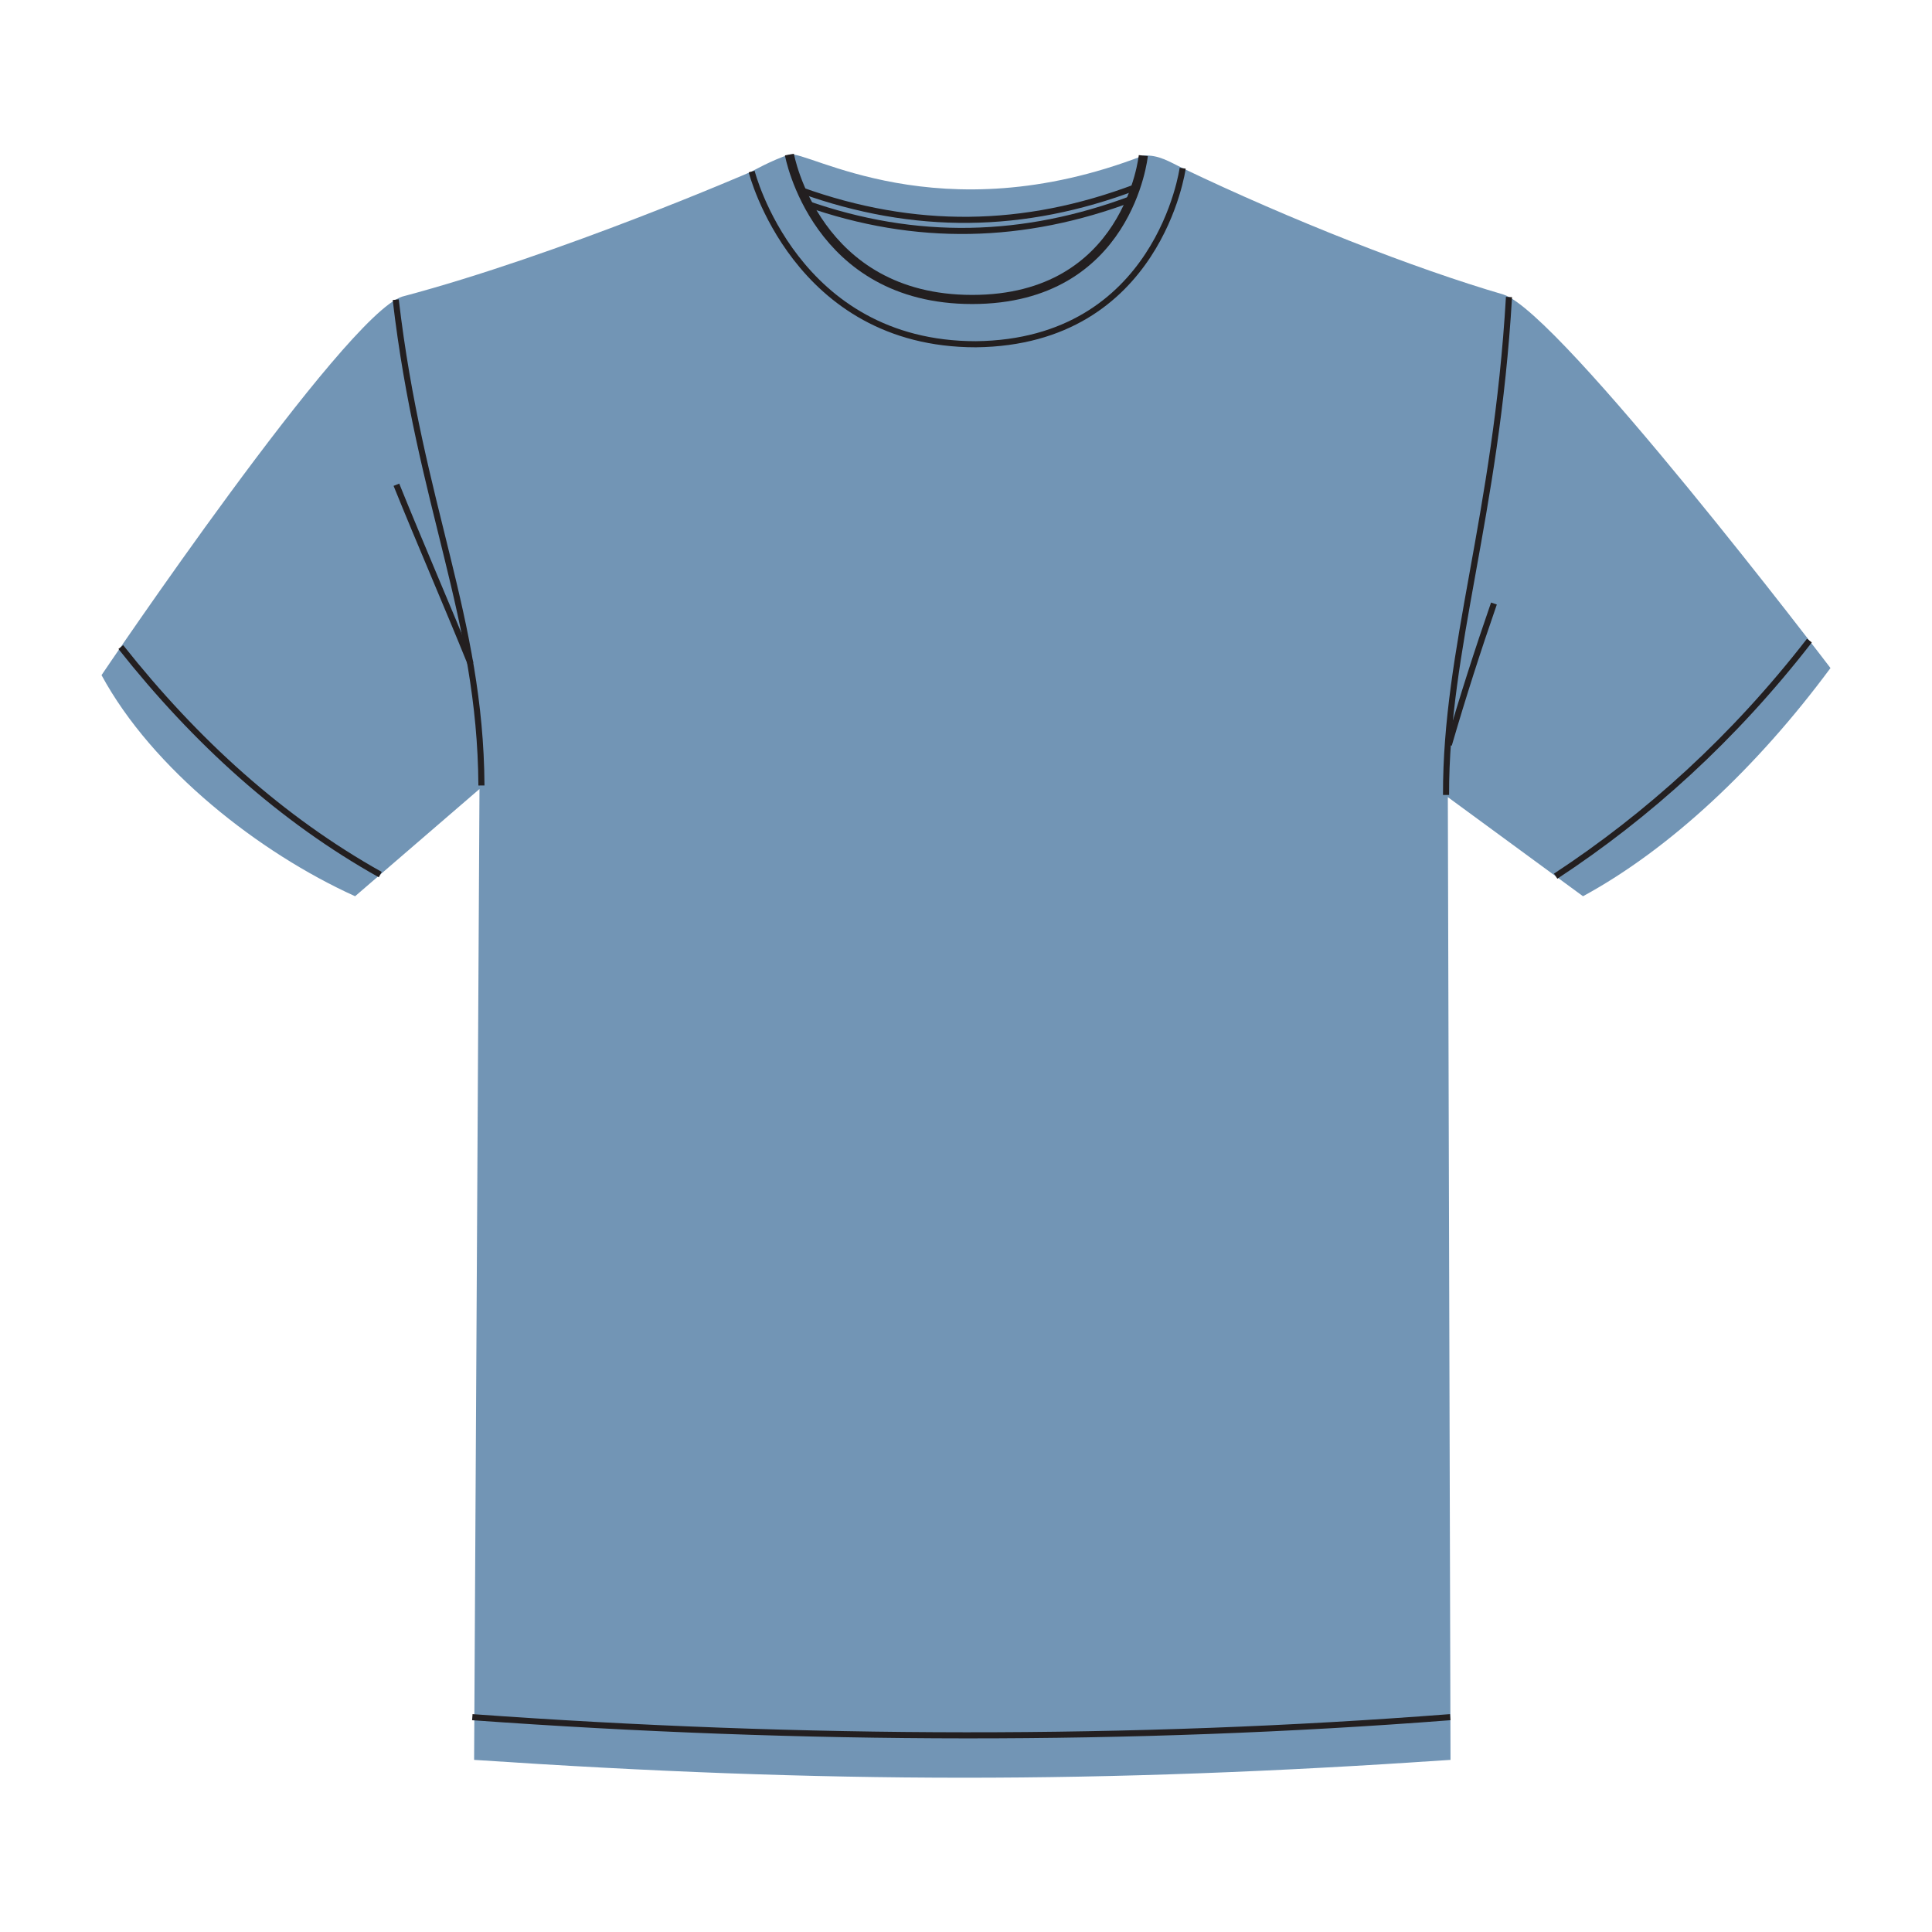 <?xml version="1.0" encoding="UTF-8"?>
<svg id="Layer_1" data-name="Layer 1" xmlns="http://www.w3.org/2000/svg" version="1.1" viewBox="0 0 3456 3456">
  <defs>
    <style>
      .cls-1 {
        fill: #7295b5;
        stroke-width: 0px;
      }

      .cls-2 {
        stroke-width: 10.9px;
      }

      .cls-2, .cls-3 {
        fill: none;
        stroke: #231f20;
        stroke-miterlimit: 10;
      }

      .cls-3 {
        stroke-width: 16.3px;
      }
    </style>
  </defs>
  <path class="cls-1" d="M1412.1,276.5c30.4-9.6,266.4,143.6,633.1,1.8,28-1.8,47.9,11.8,70.4,22.6,192.4,92.1,413.1,179.1,573.9,226,101.1,32.5,584.9,668.1,584.9,668.1-130.9,177-287,323.7-442.7,408.2l-241.8-177.3,4.8,1722.2c-628,42.8-1115.9,42.3-1746.6,0l9.6-1736.7-222.5,191.8c-171.6-77.7-362.5-227.3-453.6-395.5,0,0,434.3-643.7,537.8-677.1,281.8-74.7,625-223.7,625-223.7,0,0,37-20.8,67.4-30.4h.3Z"/>
  <path class="cls-2" d="M1433.1,340.3c202.5,72.8,398.7,70.2,598.5-5.5"/>
  <path class="cls-2" d="M1441.6,363.8c196.8,69.5,390.2,64.6,584.6-8.8"/>
  <path class="cls-3" d="M1412.1,276.5s47,259.2,326.9,259.2,306.2-257.4,306.2-257.4"/>
  <path class="cls-2" d="M1344.6,306.9s77.7,308.9,401,308.9c327.5-3.6,370-314.9,370-314.9"/>
  <path class="cls-2" d="M2586.7,1422c-.6-263.1,89.7-497.9,112.6-890.7"/>
  <path class="cls-2" d="M707.9,536.1c43.1,369.9,151.5,568.6,153.3,869"/>
  <path class="cls-2" d="M841.9,1187.1c-43.2-106.8-89.7-213.3-132.8-320"/>
  <path class="cls-2" d="M2594.2,3071.7c-569.8,44.1-1158.7,42.6-1749.3,0"/>
  <path class="cls-2" d="M2782.8,1567.3c165.7-108.9,318.2-246.6,453.9-421.4"/>
  <path class="cls-2" d="M216.1,1157.5c134.5,169.9,287.7,308.2,464.1,407h0"/>
  <path class="cls-2" d="M2672.4,1079.6c-29,83.6-56,167.9-80.7,252.8"/>
</svg>